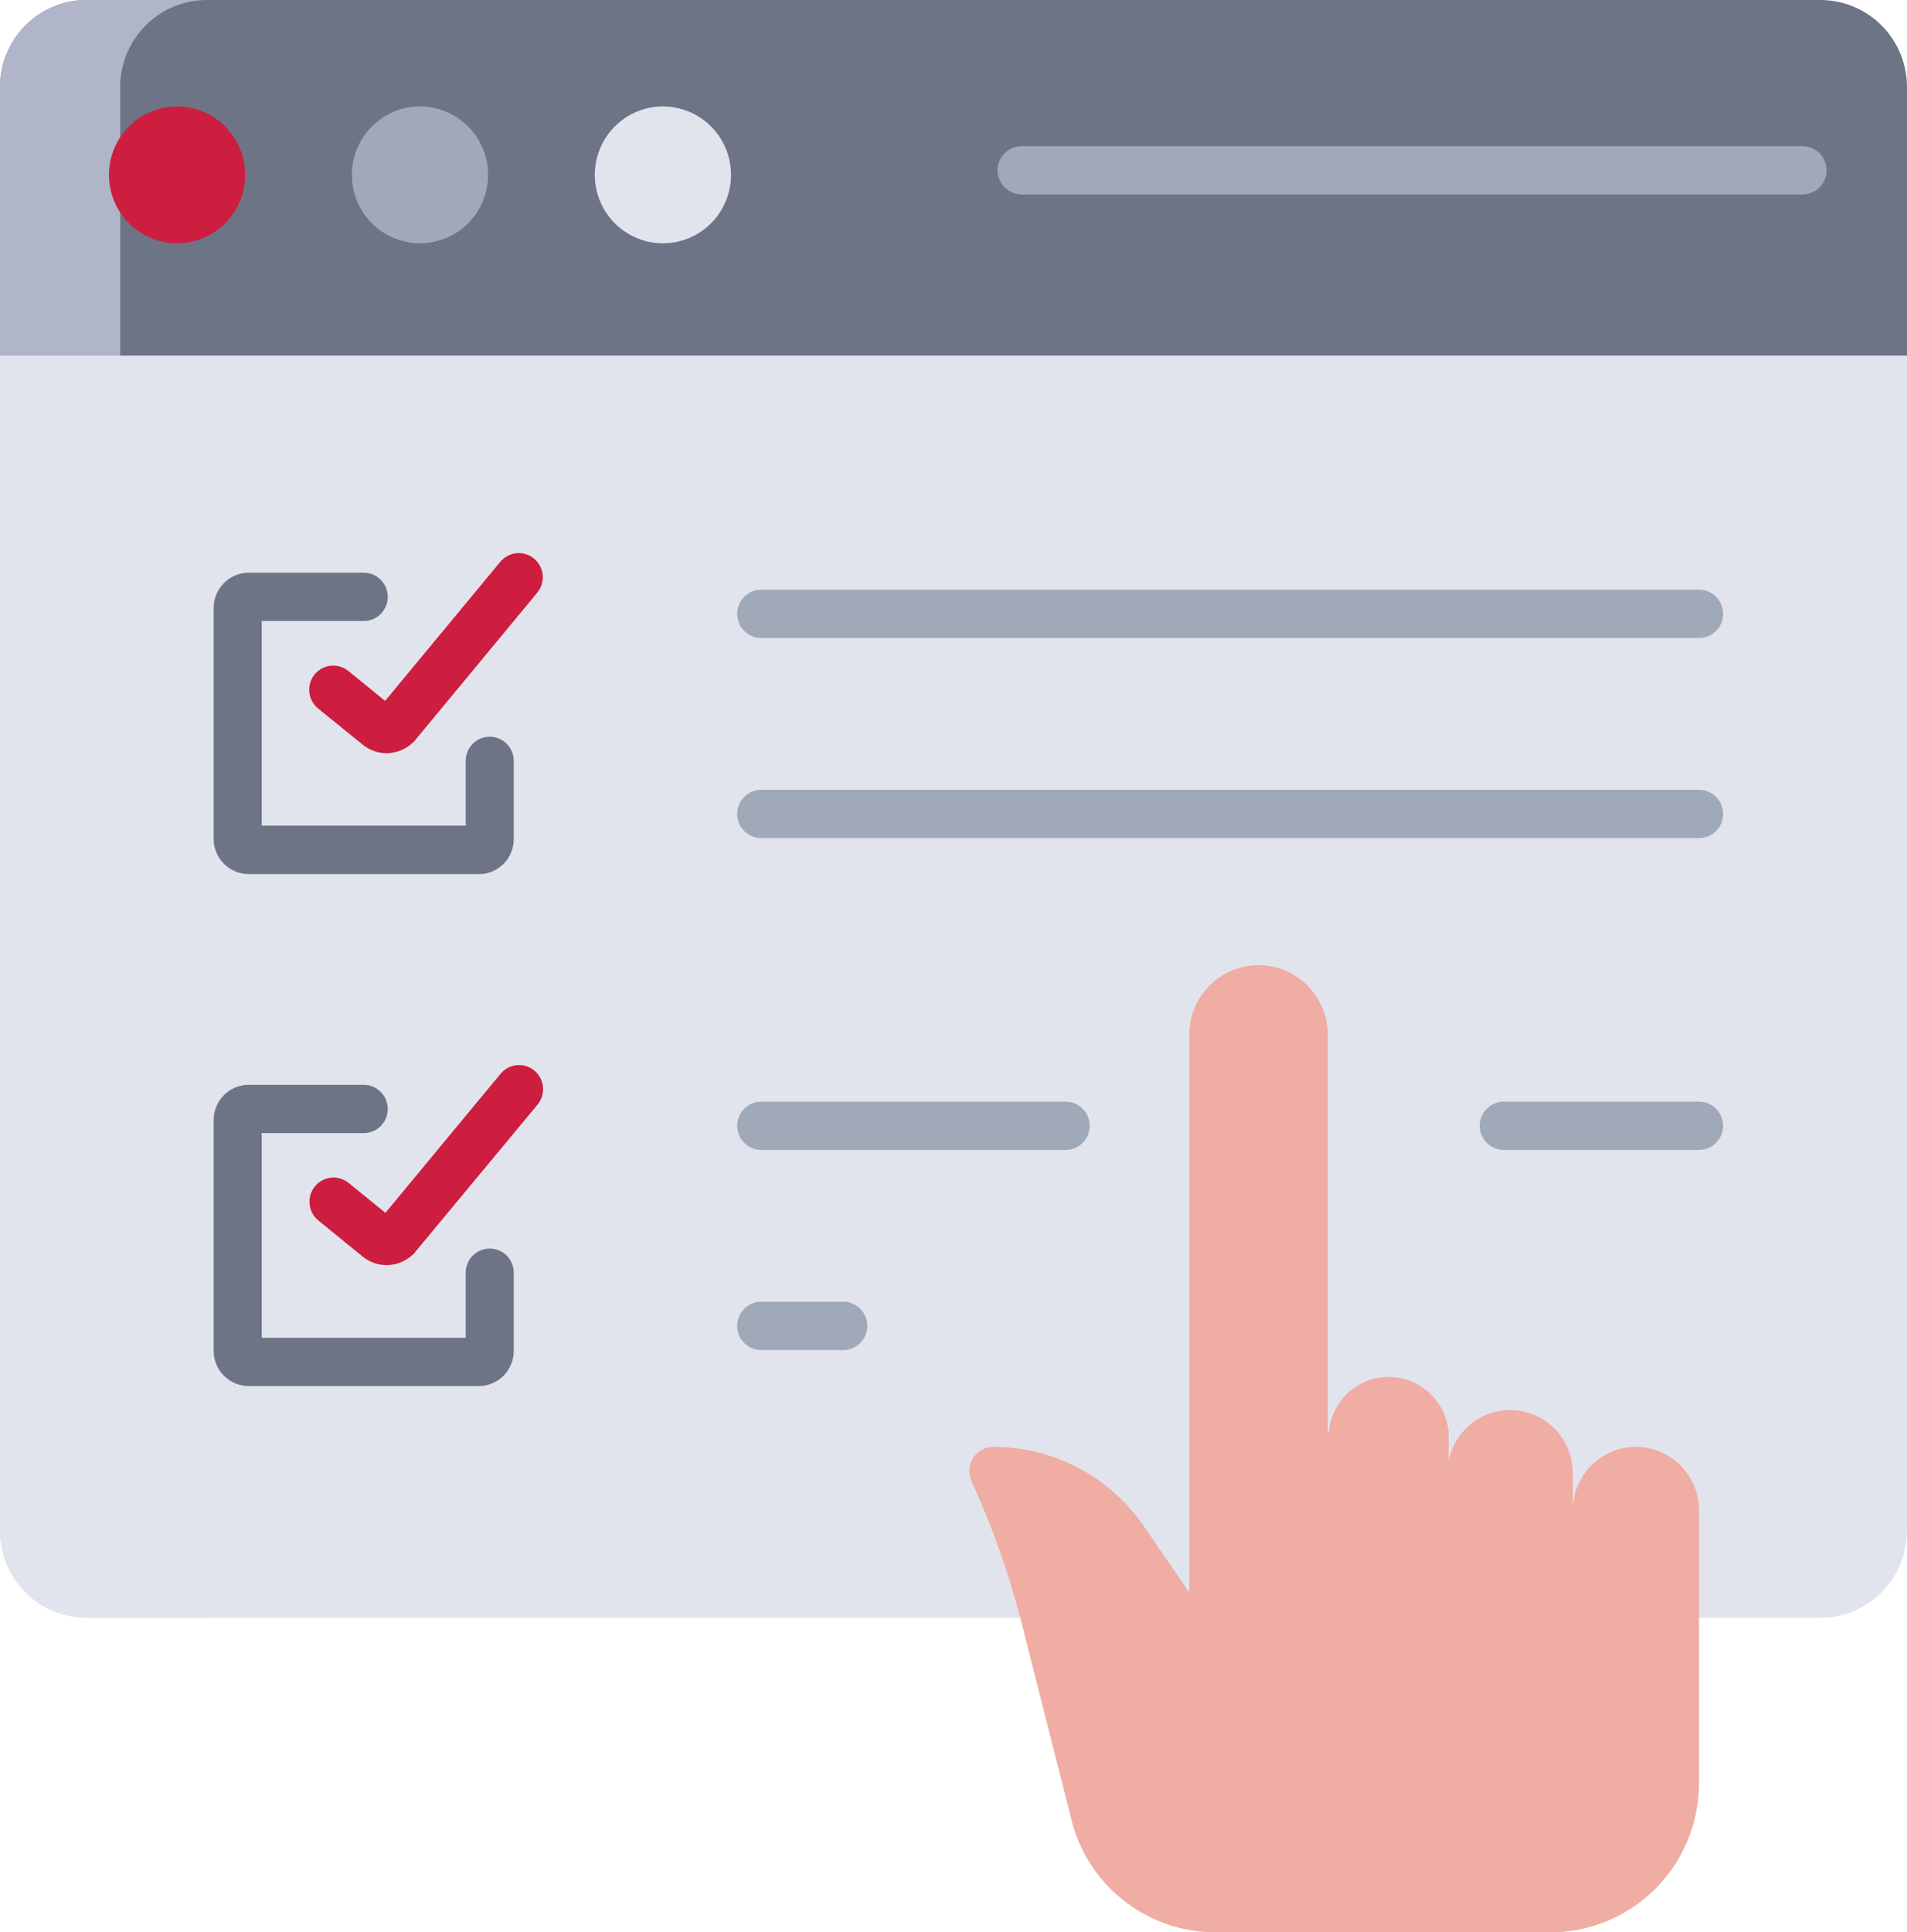 <svg width="77" height="78" viewBox="0 0 77 78" fill="none" xmlns="http://www.w3.org/2000/svg">
<g clip-path="url(#clip0_249_120)">
<path d="M77 3.515V14.362H0V3.515C0 3.053 0.091 2.596 0.266 2.17C0.442 1.743 0.7 1.356 1.025 1.029C1.681 0.37 2.571 3.75671e-07 3.499 3.75671e-07H73.499C73.959 -0 74.414 0.091 74.839 0.267C75.264 0.444 75.65 0.703 75.975 1.029C76.3 1.355 76.558 1.743 76.734 2.169C76.909 2.596 77 3.053 77 3.515Z" fill="#6D7486"/>
<path d="M0 14.362V61.787C0 62.72 0.369 63.614 1.025 64.274C1.682 64.933 2.572 65.304 3.501 65.304H73.499C74.428 65.304 75.318 64.933 75.975 64.274C76.631 63.614 77 62.72 77 61.787V14.362H0Z" fill="#E2E4ED"/>
<path d="M8.354 3.75671e-07H3.501C3.041 -0 2.586 0.091 2.161 0.267C1.736 0.444 1.35 0.703 1.025 1.029C0.7 1.355 0.442 1.743 0.266 2.169C0.091 2.596 -4.91205e-08 3.053 0 3.515V14.362H4.853V3.515C4.853 3.053 4.943 2.596 5.119 2.17C5.295 1.743 5.553 1.356 5.878 1.029C6.534 0.37 7.424 3.75671e-07 8.352 3.75671e-07H8.354Z" fill="#B0B5CA"/>
<path d="M4.853 61.787V14.362H0V61.787C0 62.72 0.369 63.614 1.025 64.274C1.682 64.933 2.572 65.304 3.501 65.304H8.354C7.425 65.304 6.535 64.933 5.878 64.274C5.222 63.614 4.853 62.72 4.853 61.787Z" fill="#E2E4ED"/>
<path d="M26.767 4.296C27.311 4.296 27.843 4.458 28.295 4.762C28.747 5.066 29.1 5.497 29.308 6.002C29.516 6.507 29.57 7.062 29.464 7.598C29.358 8.134 29.096 8.626 28.712 9.012C28.327 9.399 27.837 9.662 27.304 9.768C26.77 9.875 26.217 9.82 25.715 9.611C25.212 9.402 24.783 9.048 24.48 8.594C24.178 8.139 24.017 7.605 24.017 7.059C24.017 6.326 24.307 5.624 24.823 5.106C25.338 4.587 26.038 4.296 26.767 4.296Z" fill="#E2E4ED"/>
<path d="M16.958 4.296C17.502 4.296 18.034 4.458 18.486 4.762C18.938 5.066 19.291 5.497 19.499 6.002C19.707 6.507 19.761 7.062 19.655 7.598C19.549 8.134 19.287 8.626 18.903 9.012C18.518 9.399 18.028 9.662 17.494 9.768C16.961 9.875 16.408 9.82 15.906 9.611C15.403 9.402 14.974 9.048 14.671 8.594C14.369 8.139 14.208 7.605 14.208 7.059C14.208 6.326 14.498 5.624 15.014 5.106C15.529 4.587 16.229 4.296 16.958 4.296Z" fill="#9FA9B7"/>
<path d="M7.15 4.296C7.694 4.296 8.225 4.458 8.678 4.762C9.13 5.066 9.482 5.497 9.691 6.002C9.899 6.507 9.953 7.062 9.847 7.598C9.741 8.134 9.479 8.626 9.094 9.012C8.71 9.399 8.22 9.662 7.686 9.768C7.153 9.875 6.6 9.82 6.098 9.611C5.595 9.402 5.166 9.048 4.863 8.594C4.561 8.139 4.4 7.605 4.4 7.059C4.4 6.326 4.69 5.624 5.205 5.106C5.721 4.587 6.421 4.296 7.15 4.296Z" fill="#CD1E40"/>
<path d="M66.055 58.404C65.379 58.404 64.731 58.674 64.253 59.154C63.775 59.633 63.506 60.285 63.505 60.963V59.438C63.5 58.806 63.261 58.199 62.834 57.734C62.408 57.27 61.824 56.983 61.197 56.928C60.571 56.873 59.946 57.054 59.446 57.437C58.946 57.82 58.605 58.376 58.491 58.997V57.819C58.441 57.209 58.165 56.64 57.717 56.225C57.269 55.811 56.682 55.58 56.072 55.58C55.463 55.58 54.876 55.811 54.428 56.225C53.98 56.64 53.704 57.209 53.654 57.819H53.612V41.702C53.594 40.969 53.292 40.272 52.77 39.759C52.247 39.247 51.546 38.96 50.816 38.96C50.086 38.96 49.385 39.247 48.862 39.759C48.34 40.272 48.037 40.969 48.02 41.702V64.277L46.179 61.597C45.502 60.612 44.596 59.806 43.54 59.25C42.484 58.694 41.31 58.404 40.118 58.404C39.954 58.402 39.792 58.442 39.648 58.52C39.504 58.598 39.382 58.711 39.293 58.849C39.204 58.987 39.151 59.145 39.14 59.309C39.128 59.473 39.158 59.638 39.226 59.787L39.388 60.154C40.168 61.902 40.795 63.715 41.264 65.572L43.325 73.697C43.695 74.94 44.453 76.03 45.489 76.806C46.524 77.581 47.781 78 49.073 78H62.603C63.391 78 64.171 77.844 64.899 77.541C65.627 77.238 66.289 76.794 66.846 76.234C67.403 75.674 67.845 75.01 68.147 74.278C68.448 73.547 68.603 72.763 68.603 71.971V60.967C68.603 60.63 68.537 60.297 68.409 59.986C68.281 59.675 68.093 59.393 67.857 59.155C67.62 58.917 67.339 58.728 67.029 58.599C66.72 58.47 66.388 58.404 66.053 58.404H66.055Z" fill="#EFADA3"/>
<path d="M19.331 35.284H10.041C9.666 35.283 9.307 35.133 9.042 34.867C8.776 34.601 8.627 34.24 8.627 33.863V24.537C8.627 24.161 8.776 23.8 9.042 23.534C9.307 23.267 9.666 23.118 10.041 23.117H14.687C14.944 23.117 15.191 23.22 15.373 23.403C15.555 23.586 15.657 23.834 15.657 24.092C15.657 24.351 15.555 24.599 15.373 24.782C15.191 24.965 14.944 25.067 14.687 25.067H10.568V33.327H18.804V30.712C18.804 30.454 18.906 30.206 19.088 30.023C19.27 29.84 19.517 29.737 19.774 29.737C20.032 29.737 20.278 29.84 20.46 30.023C20.642 30.206 20.745 30.454 20.745 30.712V33.867C20.745 34.053 20.708 34.238 20.637 34.41C20.566 34.582 20.462 34.739 20.331 34.871C20.199 35.003 20.044 35.107 19.872 35.179C19.7 35.25 19.517 35.287 19.331 35.287V35.284Z" fill="#6D7486"/>
<path d="M15.605 30.404C15.251 30.402 14.908 30.277 14.635 30.051L12.844 28.6C12.644 28.437 12.516 28.201 12.489 27.944C12.462 27.687 12.538 27.43 12.7 27.229C12.862 27.027 13.097 26.899 13.353 26.872C13.609 26.845 13.865 26.921 14.065 27.084L15.55 28.291L20.18 22.703C20.26 22.6 20.36 22.514 20.473 22.45C20.587 22.386 20.712 22.346 20.842 22.332C20.971 22.317 21.102 22.33 21.227 22.367C21.351 22.405 21.467 22.468 21.567 22.551C21.667 22.635 21.75 22.738 21.809 22.854C21.869 22.971 21.905 23.098 21.915 23.228C21.924 23.359 21.908 23.49 21.866 23.613C21.824 23.737 21.758 23.852 21.672 23.949L16.725 29.923L16.686 29.96C16.397 30.243 16.009 30.402 15.605 30.404Z" fill="#CD1E40"/>
<path d="M68.604 25.753H30.735C30.478 25.753 30.231 25.65 30.049 25.467C29.867 25.285 29.765 25.037 29.765 24.778C29.765 24.519 29.867 24.271 30.049 24.089C30.231 23.906 30.478 23.803 30.735 23.803H68.604C68.862 23.803 69.109 23.906 69.291 24.089C69.473 24.271 69.575 24.519 69.575 24.778C69.575 25.037 69.473 25.285 69.291 25.467C69.109 25.65 68.862 25.753 68.604 25.753Z" fill="#9FA9B7"/>
<path d="M68.604 33.831H30.735C30.478 33.831 30.231 33.728 30.049 33.545C29.867 33.362 29.765 33.114 29.765 32.856C29.765 32.597 29.867 32.349 30.049 32.166C30.231 31.984 30.478 31.881 30.735 31.881H68.604C68.862 31.881 69.109 31.984 69.291 32.166C69.473 32.349 69.575 32.597 69.575 32.856C69.575 33.114 69.473 33.362 69.291 33.545C69.109 33.728 68.862 33.831 68.604 33.831Z" fill="#9FA9B7"/>
<path d="M19.331 55.949H10.041C9.666 55.948 9.307 55.798 9.042 55.532C8.776 55.266 8.627 54.905 8.627 54.528V45.209C8.627 44.833 8.776 44.471 9.042 44.205C9.307 43.939 9.666 43.789 10.041 43.789H14.687C14.944 43.789 15.191 43.892 15.373 44.074C15.555 44.257 15.657 44.505 15.657 44.764C15.657 45.022 15.555 45.27 15.373 45.453C15.191 45.636 14.944 45.739 14.687 45.739H10.568V53.999H18.804V51.373C18.804 51.114 18.906 50.866 19.088 50.683C19.27 50.5 19.517 50.398 19.774 50.398C20.032 50.398 20.278 50.5 20.46 50.683C20.642 50.866 20.745 51.114 20.745 51.373V54.528C20.745 54.715 20.708 54.9 20.637 55.072C20.566 55.244 20.462 55.401 20.331 55.533C20.199 55.665 20.044 55.769 19.872 55.841C19.7 55.912 19.517 55.949 19.331 55.949Z" fill="#6D7486"/>
<path d="M15.605 51.067C15.251 51.066 14.908 50.942 14.635 50.716L12.855 49.265C12.655 49.102 12.527 48.867 12.501 48.609C12.473 48.352 12.549 48.095 12.711 47.894C12.873 47.693 13.108 47.564 13.364 47.537C13.62 47.51 13.876 47.586 14.076 47.749L15.562 48.956L20.191 43.368C20.271 43.265 20.371 43.179 20.485 43.115C20.598 43.051 20.724 43.011 20.853 42.997C20.982 42.983 21.113 42.995 21.238 43.032C21.363 43.07 21.479 43.133 21.579 43.216C21.679 43.3 21.761 43.403 21.821 43.519C21.88 43.636 21.916 43.763 21.926 43.893C21.936 44.024 21.919 44.155 21.877 44.279C21.835 44.403 21.769 44.517 21.683 44.614L16.725 50.586L16.686 50.625C16.397 50.908 16.009 51.067 15.605 51.067Z" fill="#CD1E40"/>
<path d="M68.604 46.418H60.718C60.461 46.418 60.214 46.315 60.032 46.132C59.85 45.95 59.748 45.702 59.748 45.443C59.748 45.184 59.85 44.936 60.032 44.754C60.214 44.571 60.461 44.468 60.718 44.468H68.604C68.862 44.468 69.109 44.571 69.29 44.754C69.472 44.936 69.575 45.184 69.575 45.443C69.575 45.702 69.472 45.95 69.29 46.132C69.109 46.315 68.862 46.418 68.604 46.418Z" fill="#9FA9B7"/>
<path d="M43.029 46.418H30.735C30.478 46.418 30.231 46.315 30.049 46.132C29.867 45.95 29.765 45.702 29.765 45.443C29.765 45.184 29.867 44.936 30.049 44.754C30.231 44.571 30.478 44.468 30.735 44.468H43.029C43.287 44.468 43.534 44.571 43.716 44.754C43.898 44.936 44 45.184 44 45.443C44 45.702 43.898 45.95 43.716 46.132C43.534 46.315 43.287 46.418 43.029 46.418Z" fill="#9FA9B7"/>
<path d="M34.047 54.496H30.735C30.478 54.496 30.231 54.393 30.049 54.21C29.867 54.028 29.765 53.779 29.765 53.521C29.765 53.262 29.867 53.014 30.049 52.831C30.231 52.649 30.478 52.546 30.735 52.546H34.05C34.307 52.546 34.554 52.649 34.736 52.831C34.918 53.014 35.02 53.262 35.02 53.521C35.02 53.779 34.918 54.028 34.736 54.21C34.554 54.393 34.307 54.496 34.05 54.496H34.047Z" fill="#9FA9B7"/>
<path d="M72.783 7.849H41.25C40.992 7.849 40.746 7.746 40.564 7.563C40.382 7.38 40.279 7.132 40.279 6.874C40.279 6.615 40.382 6.367 40.564 6.184C40.746 6.001 40.992 5.899 41.25 5.899H72.783C73.04 5.899 73.287 6.001 73.469 6.184C73.651 6.367 73.753 6.615 73.753 6.874C73.753 7.132 73.651 7.38 73.469 7.563C73.287 7.746 73.04 7.849 72.783 7.849Z" fill="#9FA9B7"/>
</g>
<defs>
<clipPath id="clip0_249_120">
<rect width="77" height="78" fill="white"/>
</clipPath>
</defs>
</svg>
